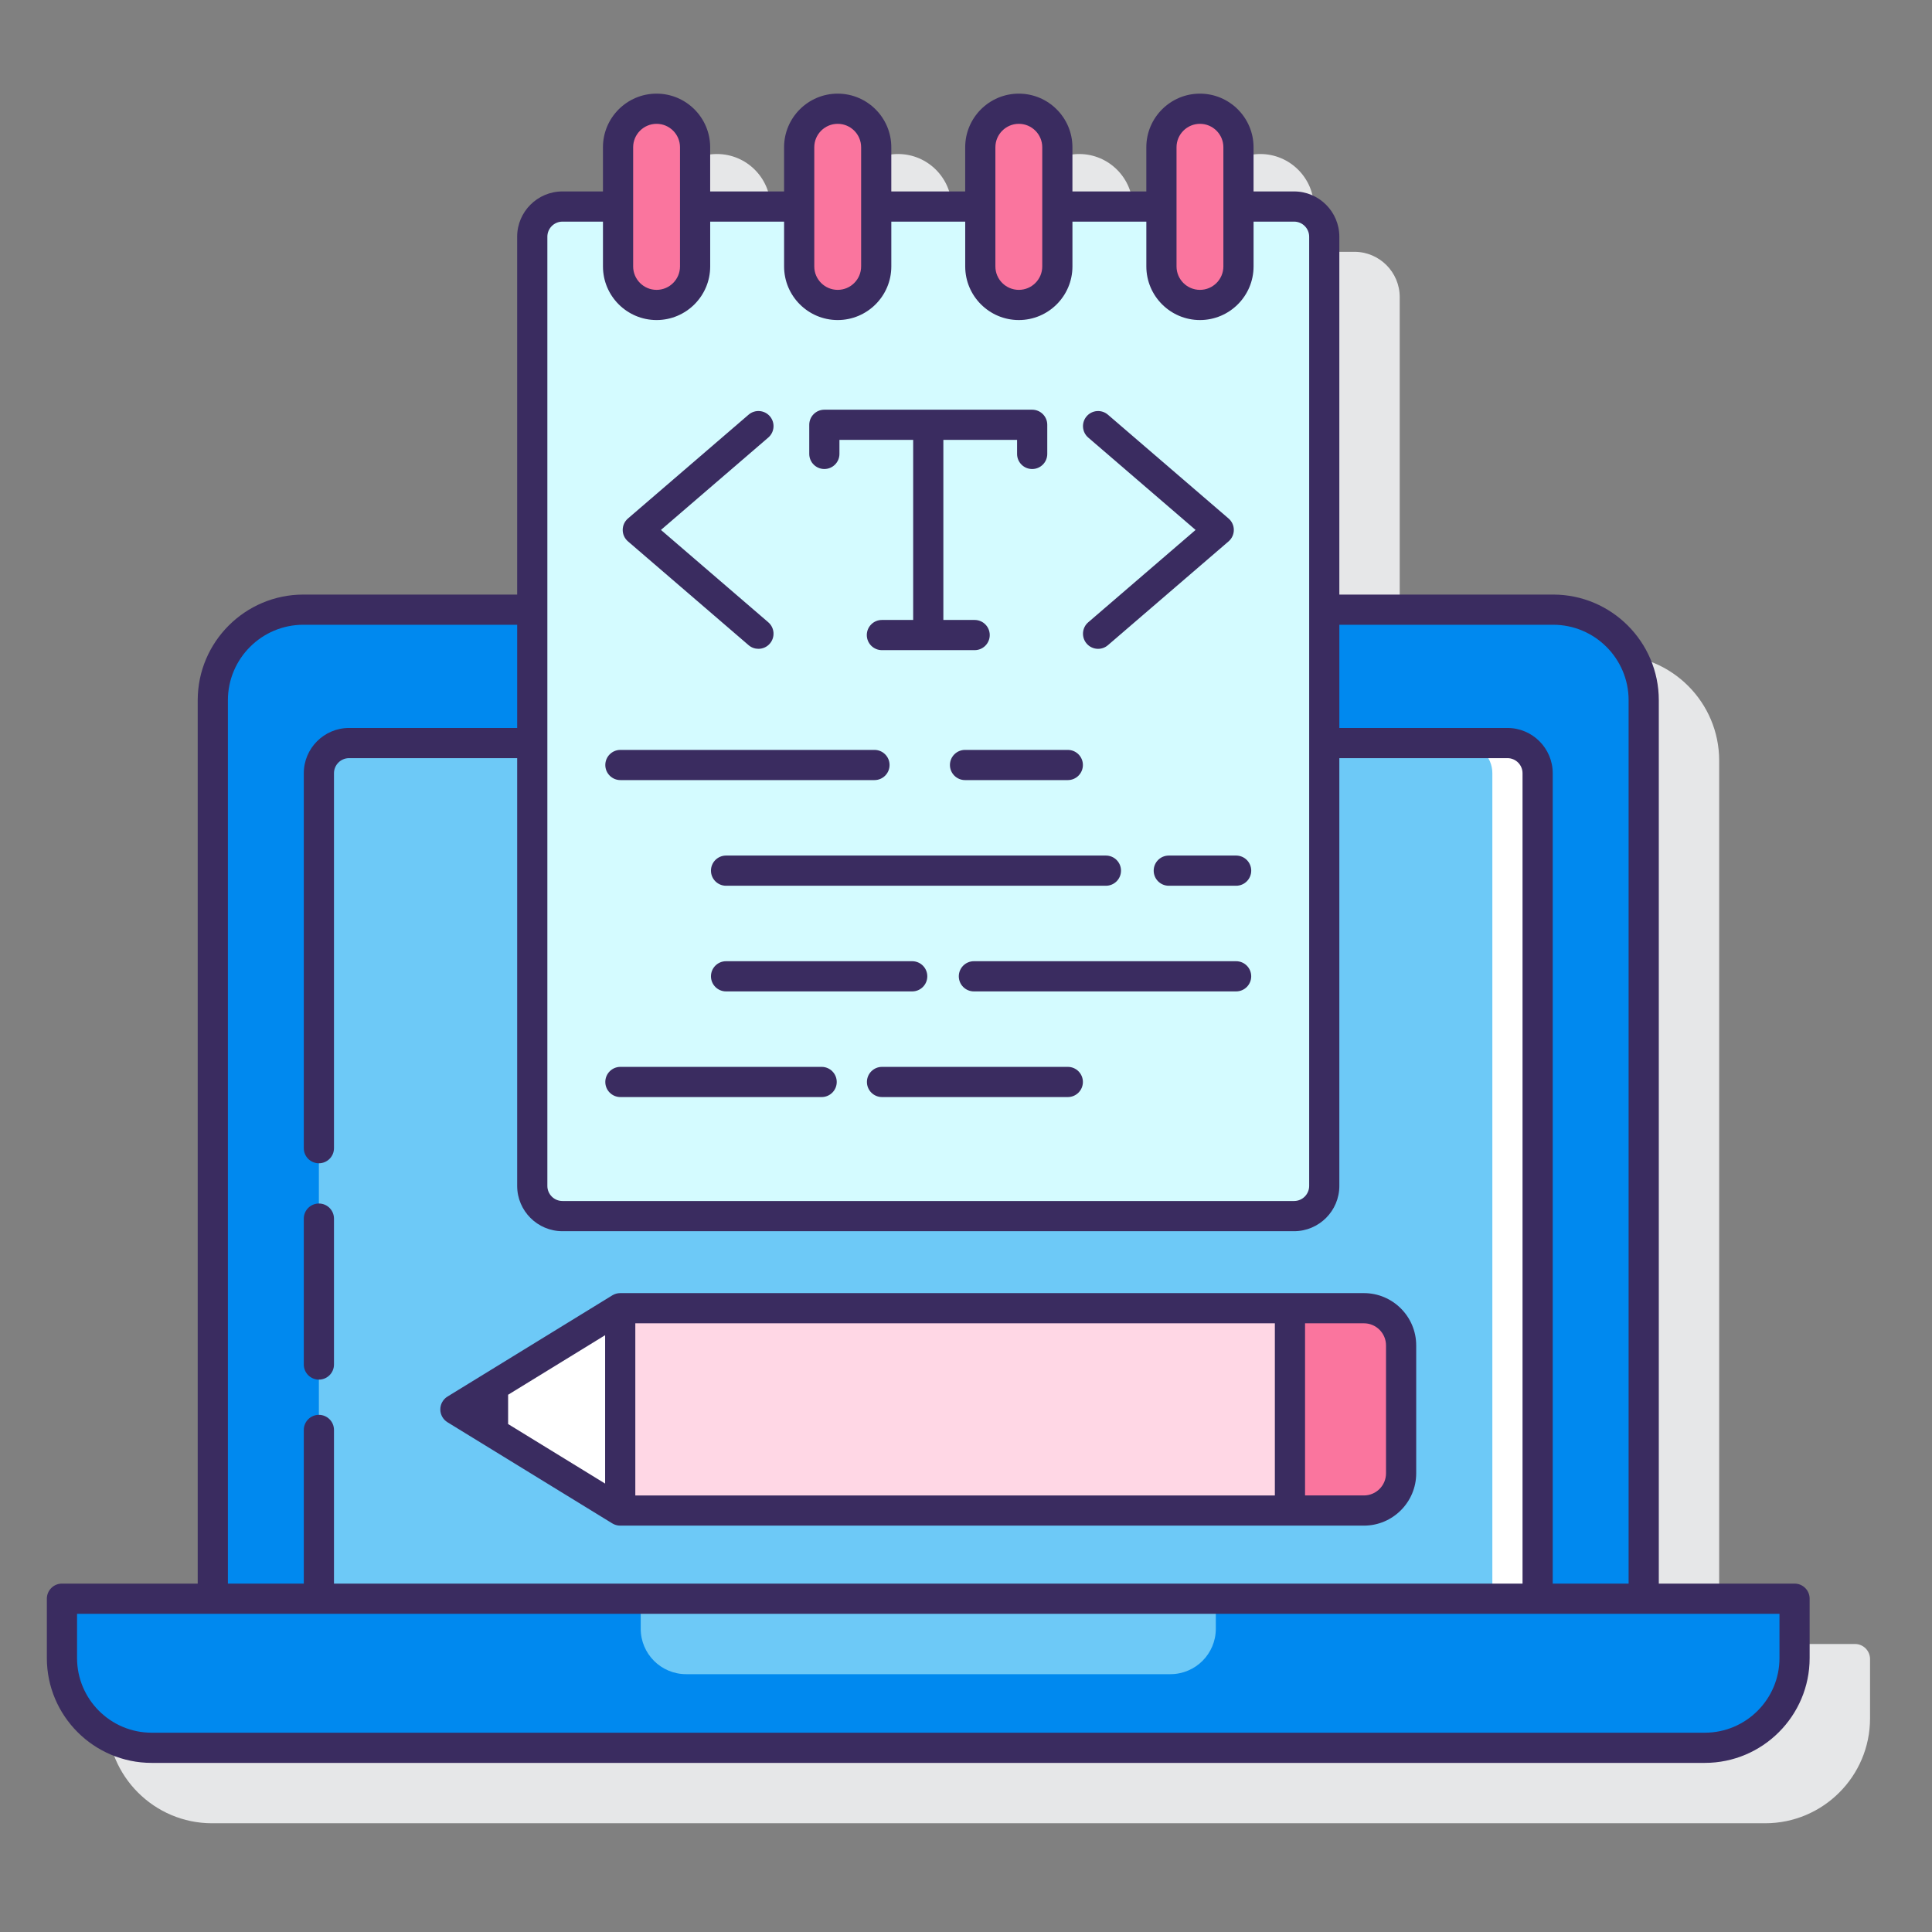 <svg xmlns="http://www.w3.org/2000/svg" xmlns:xlink="http://www.w3.org/1999/xlink" id="Layer_1" x="0px" y="0px" viewBox="0 0 128 128" xml:space="preserve"><rect x="0" y="0" width="128" height="128" fill="#808080" stroke="none"/><g>	<path fill="#E6E7E8" d="M122.895,108.918H113.9V50.392c0-3.86-3.141-7-7-7H92.735V19.683c0-1.654-1.346-3-3-3h-2.684v-2.927  c0-1.958-1.594-3.552-3.552-3.552s-3.552,1.593-3.552,3.552v2.927h-4.896v-2.927c0-1.958-1.594-3.552-3.552-3.552  s-3.552,1.593-3.552,3.552v2.927h-4.896v-2.927c0-1.958-1.594-3.552-3.552-3.552s-3.552,1.593-3.552,3.552v2.927h-4.896v-2.927  c0-1.958-1.593-3.552-3.552-3.552s-3.552,1.593-3.552,3.552v2.927h-2.684c-1.654,0-3,1.346-3,3v23.709H24.099c-3.86,0-7,3.14-7,7  v58.525H8.105c-0.552,0-1,0.448-1,1v3.934c0,3.83,3.116,6.945,6.945,6.945h102.898c3.831,0,6.947-3.115,6.947-6.945v-3.934  C123.895,109.365,123.448,108.918,122.895,108.918z"></path>	<g>		<g>			<g>				<path fill="#0089EF" d="M108.9,105.918V46.392c0-3.314-2.686-6-6-6H20.099c-3.314,0-6,2.686-6,6v59.526H108.9z"></path>				<path fill="#6DC9F7" d="M101.872,105.918V51.229c0-1.105-0.895-2-2-2H23.127c-1.105,0-2,0.895-2,2v54.689H101.872z"></path>				<path fill="#FFFFFF" d="M99.872,49.229h-3c1.105,0,2,0.895,2,2v54.688h3V51.229C101.872,50.125,100.977,49.229,99.872,49.229z"></path>				<path fill="#0089EF" d="M4.105,105.918v3.933c0,3.283,2.662,5.945,5.945,5.945h102.898c3.284,0,5.946-2.662,5.946-5.945v-3.933     H4.105z"></path>				<path fill="#0089EF" d="M4.105,105.918v3.933c0,3.283,2.662,5.945,5.945,5.945h102.898c3.284,0,5.946-2.662,5.946-5.945v-3.933     H4.105z"></path>				<path fill="#6DC9F7" d="M42.449,105.918v1.991c0,1.662,1.347,3.009,3.009,3.009h32.083c1.662,0,3.01-1.348,3.01-3.009v-1.991     H42.449z"></path>			</g>		</g>		<path fill="#D4FBFF" d="M85.735,80.57H37.264c-1.105,0-2-0.895-2-2V15.683c0-1.105,0.895-2,2-2h48.471c1.105,0,2,0.895,2,2V78.57   C87.735,79.675,86.84,80.57,85.735,80.57z"></path>		<g>			<path fill="#FA759E" d="M43.5,20.204L43.5,20.204c-1.409,0-2.552-1.143-2.552-2.552V9.756c0-1.409,1.143-2.552,2.552-2.552h0    c1.409,0,2.552,1.143,2.552,2.552v7.896C46.052,19.061,44.909,20.204,43.5,20.204z"></path>			<path fill="#FA759E" d="M55.5,20.204L55.5,20.204c-1.409,0-2.552-1.143-2.552-2.552V9.756c0-1.409,1.143-2.552,2.552-2.552h0    c1.409,0,2.552,1.143,2.552,2.552v7.896C58.052,19.061,56.909,20.204,55.5,20.204z"></path>			<path fill="#FA759E" d="M67.5,20.204L67.5,20.204c-1.409,0-2.552-1.143-2.552-2.552V9.756c0-1.409,1.143-2.552,2.552-2.552h0    c1.409,0,2.552,1.143,2.552,2.552v7.896C70.052,19.061,68.909,20.204,67.5,20.204z"></path>			<path fill="#FA759E" d="M79.5,20.204L79.5,20.204c-1.409,0-2.552-1.143-2.552-2.552V9.756c0-1.409,1.143-2.552,2.552-2.552h0    c1.409,0,2.552,1.143,2.552,2.552v7.896C82.052,19.061,80.909,20.204,79.5,20.204z"></path>		</g>		<g>			<g>				<path fill="#FFFFFF" d="M41.091,100.078l-10.919-6.701l10.919-6.705l49.271,0c1.362,0,2.465,1.104,2.465,2.465v8.475     c0,1.362-1.104,2.465-2.465,2.465L41.091,100.078z"></path>			</g>			<g>				<path fill="#FFD7E5" d="M41.091,100.078l0-13.406l49.271,0c1.362,0,2.465,1.104,2.465,2.465v8.475     c0,1.362-1.104,2.465-2.465,2.465L41.091,100.078z"></path>			</g>			<path fill="#FA759E" d="M85.463,100.078l4.899,0c1.362,0,2.465-1.104,2.465-2.465l0-8.475c0-1.362-1.104-2.465-2.465-2.465    l-4.899,0L85.463,100.078z"></path>			<g>				<path fill="#3A2C60" d="M21.127,91.403c0.552,0,1-0.448,1-1v-9.667c0-0.552-0.448-1-1-1s-1,0.448-1,1v9.667     C20.127,90.956,20.575,91.403,21.127,91.403z"></path>				<path fill="#3A2C60" d="M118.895,104.918H109.9V46.392c0-3.86-3.141-7-7-7H88.735V15.683c0-1.654-1.346-3-3-3h-2.684V9.756     c0-1.958-1.594-3.552-3.552-3.552s-3.552,1.593-3.552,3.552v2.927h-4.896V9.756c0-1.958-1.594-3.552-3.552-3.552     c-1.959,0-3.552,1.593-3.552,3.552v2.927h-4.896V9.756c0-1.958-1.594-3.552-3.552-3.552s-3.552,1.593-3.552,3.552v2.927h-4.896     V9.756c0-1.958-1.594-3.552-3.552-3.552s-3.552,1.593-3.552,3.552v2.927h-2.684c-1.654,0-3,1.346-3,3v23.709H20.099     c-3.86,0-7,3.14-7,7v58.526H4.104c-0.552,0-1,0.448-1,1v3.933c0,3.83,3.116,6.945,6.945,6.945h102.898     c3.83,0,6.946-3.115,6.946-6.945v-3.933C119.895,105.366,119.447,104.918,118.895,104.918z M102.9,41.392c2.757,0,5,2.243,5,5     v58.526h-5.028V51.229c0-1.654-1.346-3-3-3H88.735v-6.837H102.9z M77.948,9.756c0-0.855,0.696-1.552,1.552-1.552     s1.552,0.696,1.552,1.552v7.896c0,0.856-0.696,1.552-1.552,1.552s-1.552-0.696-1.552-1.552V9.756z M65.947,9.756     c0-0.855,0.697-1.552,1.553-1.552s1.552,0.696,1.552,1.552v7.896c0,0.856-0.696,1.552-1.552,1.552s-1.553-0.696-1.553-1.552     V9.756z M53.948,9.756c0-0.855,0.696-1.552,1.552-1.552c0.856,0,1.552,0.696,1.552,1.552v7.896c0,0.856-0.696,1.552-1.552,1.552     c-0.855,0-1.552-0.696-1.552-1.552V9.756z M41.948,9.756c0-0.855,0.696-1.552,1.552-1.552c0.856,0,1.552,0.696,1.552,1.552     v7.896c0,0.856-0.696,1.552-1.552,1.552c-0.855,0-1.552-0.696-1.552-1.552V9.756z M36.264,15.683c0-0.551,0.449-1,1-1h2.684     v2.969c0,1.958,1.593,3.552,3.552,3.552s3.552-1.594,3.552-3.552v-2.969h4.896v2.969c0,1.958,1.593,3.552,3.552,3.552     s3.552-1.594,3.552-3.552v-2.969h4.896v2.969c0,1.958,1.593,3.552,3.552,3.552c1.958,0,3.552-1.594,3.552-3.552v-2.969h4.896     v2.969c0,1.958,1.594,3.552,3.552,3.552s3.552-1.594,3.552-3.552v-2.969h2.684c0.552,0,1,0.449,1,1V78.57c0,0.551-0.448,1-1,1     H37.264c-0.551,0-1-0.449-1-1V15.683z M15.099,46.392c0-2.757,2.243-5,5-5h14.165v6.837H23.127c-1.654,0-3,1.346-3,3V76.07     c0,0.552,0.448,1,1,1s1-0.448,1-1V51.229c0-0.551,0.449-1,1-1h11.137V78.57c0,1.654,1.346,3,3,3h48.471c1.654,0,3-1.346,3-3     V50.229h11.137c0.552,0,1,0.449,1,1v53.689H22.127V94.737c0-0.552-0.448-1-1-1s-1,0.448-1,1v10.181h-5.028V46.392z      M117.895,109.851c0,2.727-2.219,4.945-4.946,4.945H10.05c-2.727,0-4.945-2.218-4.945-4.945v-2.933h112.79V109.851z"></path>				<path fill="#3A2C60" d="M54.615,31.073c0.552,0,1-0.448,1-1v-0.93H60.5v11.931h-2.072c-0.552,0-1,0.448-1,1s0.448,1,1,1h6.145     c0.553,0,1-0.448,1-1s-0.447-1-1-1H62.5V29.144h4.884v0.93c0,0.552,0.447,1,1,1s1-0.448,1-1v-1.93c0-0.552-0.447-1-1-1H54.615     c-0.552,0-1,0.448-1,1v1.93C53.615,30.625,54.063,31.073,54.615,31.073z"></path>				<path fill="#3A2C60" d="M71.993,42.639c0.197,0.23,0.477,0.348,0.758,0.348c0.231,0,0.464-0.08,0.652-0.242l7.993-6.877     c0.221-0.19,0.348-0.466,0.348-0.758s-0.127-0.568-0.348-0.758l-7.993-6.877c-0.417-0.36-1.05-0.314-1.41,0.105     c-0.36,0.419-0.313,1.05,0.105,1.41l7.112,6.12l-7.112,6.119C71.68,41.588,71.633,42.22,71.993,42.639z"></path>				<path fill="#3A2C60" d="M49.596,42.744c0.189,0.163,0.421,0.242,0.652,0.242c0.281,0,0.561-0.118,0.758-0.348     c0.36-0.419,0.313-1.05-0.105-1.41l-7.111-6.119l7.111-6.12c0.418-0.36,0.466-0.991,0.105-1.41     c-0.36-0.418-0.991-0.466-1.41-0.105l-7.992,6.877c-0.221,0.19-0.348,0.467-0.348,0.758c0,0.292,0.127,0.568,0.348,0.758     L49.596,42.744z"></path>				<path fill="#3A2C60" d="M62.936,50.683c0,0.552,0.448,1,1,1h6.809c0.553,0,1-0.448,1-1s-0.447-1-1-1h-6.809     C63.384,49.683,62.936,50.131,62.936,50.683z"></path>				<path fill="#3A2C60" d="M41.103,51.683h16.833c0.552,0,1-0.448,1-1s-0.448-1-1-1H41.103c-0.552,0-1,0.448-1,1     S40.551,51.683,41.103,51.683z"></path>				<path fill="#3A2C60" d="M76.435,57.683c0,0.552,0.447,1,1,1h4.462c0.553,0,1-0.448,1-1s-0.447-1-1-1h-4.462     C76.882,56.683,76.435,57.131,76.435,57.683z"></path>				<path fill="#3A2C60" d="M48.103,58.683H73.27c0.553,0,1-0.448,1-1s-0.447-1-1-1H48.103c-0.552,0-1,0.448-1,1     S47.551,58.683,48.103,58.683z"></path>				<path fill="#3A2C60" d="M81.896,63.683H64.523c-0.552,0-1,0.448-1,1s0.448,1,1,1h17.373c0.553,0,1-0.448,1-1     S82.449,63.683,81.896,63.683z"></path>				<path fill="#3A2C60" d="M48.103,65.683h12.333c0.552,0,1-0.448,1-1s-0.448-1-1-1H48.103c-0.552,0-1,0.448-1,1     S47.551,65.683,48.103,65.683z"></path>				<path fill="#3A2C60" d="M70.745,70.683H58.436c-0.552,0-1,0.448-1,1s0.448,1,1,1h12.309c0.553,0,1-0.448,1-1     S71.298,70.683,70.745,70.683z"></path>				<path fill="#3A2C60" d="M41.103,72.683h13.333c0.552,0,1-0.448,1-1s-0.448-1-1-1H41.103c-0.552,0-1,0.448-1,1     S40.551,72.683,41.103,72.683z"></path>				<path fill="#3A2C60" d="M29.649,94.229l10.919,6.701c0.157,0.096,0.338,0.147,0.523,0.147h49.271     c1.91,0,3.465-1.555,3.465-3.465v-8.475c0-1.911-1.555-3.465-3.465-3.465H41.091c-0.185,0-0.366,0.051-0.523,0.148     l-10.919,6.705c-0.296,0.182-0.477,0.504-0.477,0.852S29.353,94.047,29.649,94.229z M42.091,87.672h42.372v11.406H42.091V87.672     z M40.091,98.291l-6.427-3.944v-1.941l6.427-3.946V98.291z M91.827,89.137v8.475c0,0.808-0.657,1.465-1.465,1.465h-3.899V87.672     h3.899C91.17,87.672,91.827,88.329,91.827,89.137z"></path>			</g>		</g>	</g></g></svg>